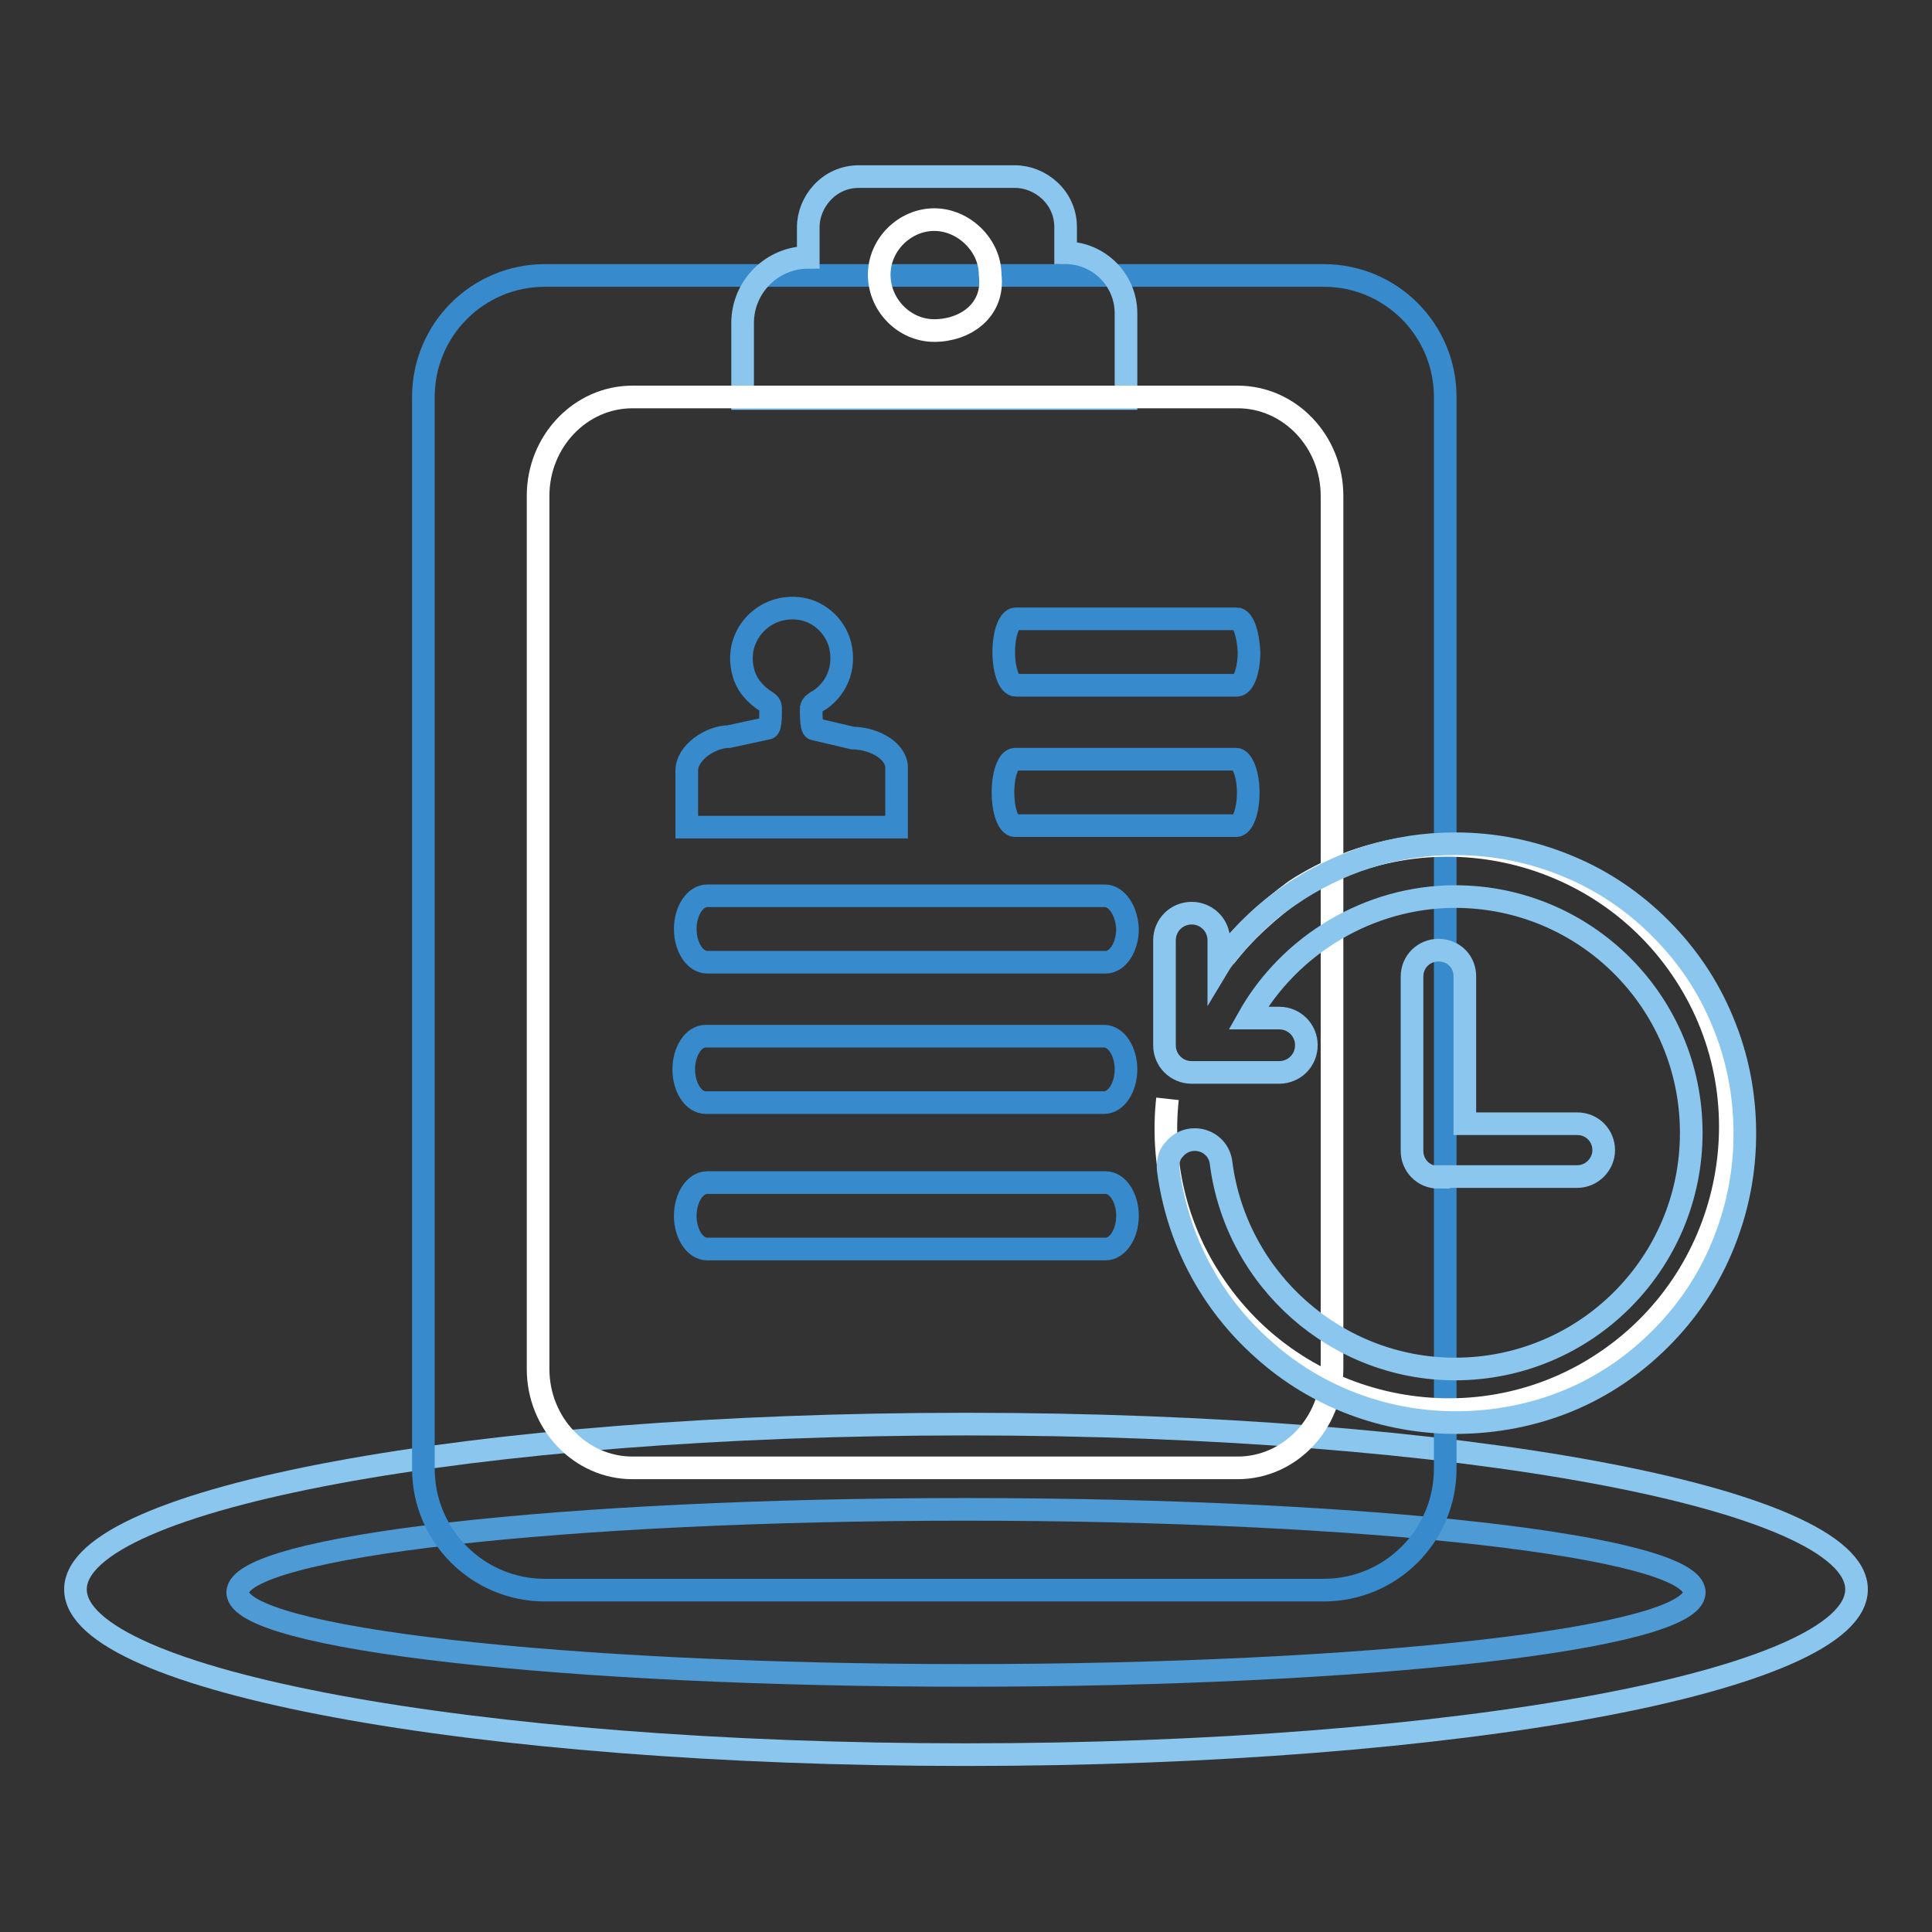 <?xml version="1.0" encoding="utf-8"?>
<!-- Svg Vector Icons : http://www.onlinewebfonts.com/icon -->
<!DOCTYPE svg PUBLIC "-//W3C//DTD SVG 1.1//EN" "http://www.w3.org/Graphics/SVG/1.1/DTD/svg11.dtd">
<svg version="1.1" xmlns="http://www.w3.org/2000/svg" xmlns:xlink="http://www.w3.org/1999/xlink" x="0px" y="0px" viewBox="0 0 256 256" enable-background="new 0 0 256 256" xml:space="preserve">
<rect x="0" y="0" width="256" height="256" fill="#333333" stroke="none"/>
<g> <path stroke-width="3" fill-opacity="0" stroke="#8ac6ed"  d="M10,210.6c0,12.1,52.8,21.9,118,21.9c65.2,0,118-9.8,118-21.9c0-12.1-52.8-21.9-118-21.9 C62.8,188.7,10,198.5,10,210.6z"/> <path stroke-width="3" fill-opacity="0" stroke="#4d9ad5"  d="M31.5,211c0,6.1,43.2,11,96.5,11c53.3,0,96.5-4.9,96.5-11c0-6.1-43.2-11-96.5-11 C74.7,200,31.5,204.9,31.5,211z"/> <path stroke-width="3" fill-opacity="0" stroke="#378acb"  d="M72.2,36.5h103.2c8.9,0,16.1,7.2,16.1,16.1v142c0,8.9-7.2,16.1-16.1,16.1H72.2c-8.9,0-16.1-7.2-16.1-16.1 v-142C56.1,43.7,63.3,36.5,72.2,36.5z"/> <path stroke-width="3" fill-opacity="0" stroke="#8ac6ed"  d="M141.2,33.5v-3.4c0-4-3.4-6.7-6.7-6.7h-20.7c-4,0-6.7,3.4-6.7,6.7v4c-4.8,0-8.7,3.9-8.7,8.7v10h50.8V41.5 C149.2,37.1,145.6,33.5,141.2,33.5z"/> <path stroke-width="3" fill-opacity="0" stroke="#ffffff"  d="M162.3,126.8c2.7-3.5,5.8-6.2,9.3-8.8c17.2-11.2,40.5-6.2,51.7,11.1c11.2,17.2,6.2,40.5-11.1,51.7 c-17.2,11.2-40.5,6.2-51.7-11.1c-4.8-7.3-6.7-15.9-5.8-24.1 M123.8,43.8c-4,0-7.3-3.4-7.3-7.4c0-4,3.4-7.3,7.3-7.3s7.4,3.4,7.4,7.3 C131.8,41.2,127.8,43.8,123.8,43.8z"/> <path stroke-width="3" fill-opacity="0" stroke="#ffffff"  d="M83.8,52.6H164c6.9,0,12.5,5.9,12.5,13.1v115.7c0,7.2-5.6,13.1-12.5,13.1H83.8c-6.9,0-12.5-5.9-12.5-13.1 V65.7C71.3,58.5,76.9,52.6,83.8,52.6z"/> <path stroke-width="3" fill-opacity="0" stroke="#378acb"  d="M113,97.8l-5.1-1.2c-0.5,0-0.4-2.7-0.4-3.1v0.4c0-0.3,0.2-0.6,0.5-0.8c0.1,0,0.1-0.1,0.2-0.1 c2.6-1.5,3.9-4.5,3.1-7.6c-0.7-2.6-3-4.6-5.7-4.8c-4.6-0.4-8.4,3.8-7.1,8.5c0.4,1.6,1.6,3,3.1,3.9c0.3,0.2,0.5,0.4,0.5,0.8v-0.3 c0,0.5,0.1,3-0.4,3l-5.1,1.1c-2.4,0-5.6,2.1-5.6,4.5v7.5h27.8v-8.1C118.5,99.1,115.3,97.8,113,97.8z"/> <path stroke-width="3" fill-opacity="0" stroke="#8ac6ed"  d="M190.6,156c-2,0-3.5-1.6-3.5-3.5v-23.1c0-2,1.6-3.5,3.5-3.5c1,0,1.9,0.4,2.5,1c0.7,0.7,1,1.6,1,2.5v19.5 h14.9c2,0,3.5,1.6,3.5,3.5s-1.6,3.5-3.5,3.5H190.6L190.6,156z"/> <path stroke-width="3" fill-opacity="0" stroke="#8ac6ed"  d="M192.9,188.5c-9.4,0-18.5-3.4-25.5-9.7c-7-6.2-11.4-14.6-12.6-23.8c-0.1-1,0.1-1.9,0.7-2.6 c0.7-0.9,1.7-1.4,2.8-1.4c1.8,0,3.3,1.3,3.5,3.1c2,15.5,15.3,27.3,31,27.3c17.3,0,31.3-14,31.3-31.3c0-17.3-14-31.3-31.3-31.3 c-11.3,0-21.9,6.3-27.4,16.1h4.1c2,0,3.6,1.6,3.6,3.6c0,2-1.6,3.6-3.6,3.6h-11.6c-2,0-3.6-1.6-3.6-3.6v-13.9c0-2,1.6-3.6,3.6-3.6 c2,0,3.6,1.6,3.6,3.6v3.3c0.3-0.5,0.7-1,1.1-1.5c2.4-3,5.1-5.6,8.2-7.7c6.5-4.5,14-6.9,22-6.9c5.2,0,10.2,1,15,3 c4.6,1.9,8.7,4.7,12.2,8.2c3.5,3.5,6.3,7.6,8.2,12.2c2,4.7,3,9.8,3,15c0,5.2-1,10.2-3,15c-1.9,4.6-4.7,8.7-8.2,12.2 c-3.5,3.5-7.6,6.3-12.2,8.2C203.2,187.5,198.1,188.5,192.9,188.5L192.9,188.5z"/> <path stroke-width="3" fill-opacity="0" stroke="#378acb"  d="M146.5,156.7H93.7c-1.6,0-2.9,2-2.9,4.4c0,2.4,1.3,4.4,2.9,4.4h52.8c1.6,0,2.9-2,2.9-4.4 C149.4,158.7,148.1,156.7,146.5,156.7z M146.3,137.3H93.5c-1.6,0-2.9,2-2.9,4.4s1.3,4.4,2.9,4.4h52.8c1.6,0,2.9-2,2.9-4.4 C149.2,139.3,147.9,137.3,146.3,137.3L146.3,137.3z M146.4,118.7H93.7c-1.6,0-2.9,2-2.9,4.4c0,2.4,1.3,4.4,2.9,4.4h52.8 c1.6,0,2.9-2,2.9-4.4C149.3,120.7,148,118.7,146.4,118.7L146.4,118.7z"/> <path stroke-width="3" fill-opacity="0" stroke="#378acb"  d="M163.8,100.6h-29.3c-0.9,0-1.6,2-1.6,4.4c0,2.4,0.7,4.4,1.6,4.4h29.3c0.9,0,1.6-2,1.6-4.4 C165.4,102.6,164.6,100.6,163.8,100.6L163.8,100.6z M163.9,82h-29.3c-0.9,0-1.6,2-1.6,4.4c0,2.4,0.7,4.4,1.6,4.4h29.3 c0.9,0,1.6-2,1.6-4.4C165.4,84,164.7,82,163.9,82L163.9,82z"/></g>
</svg>